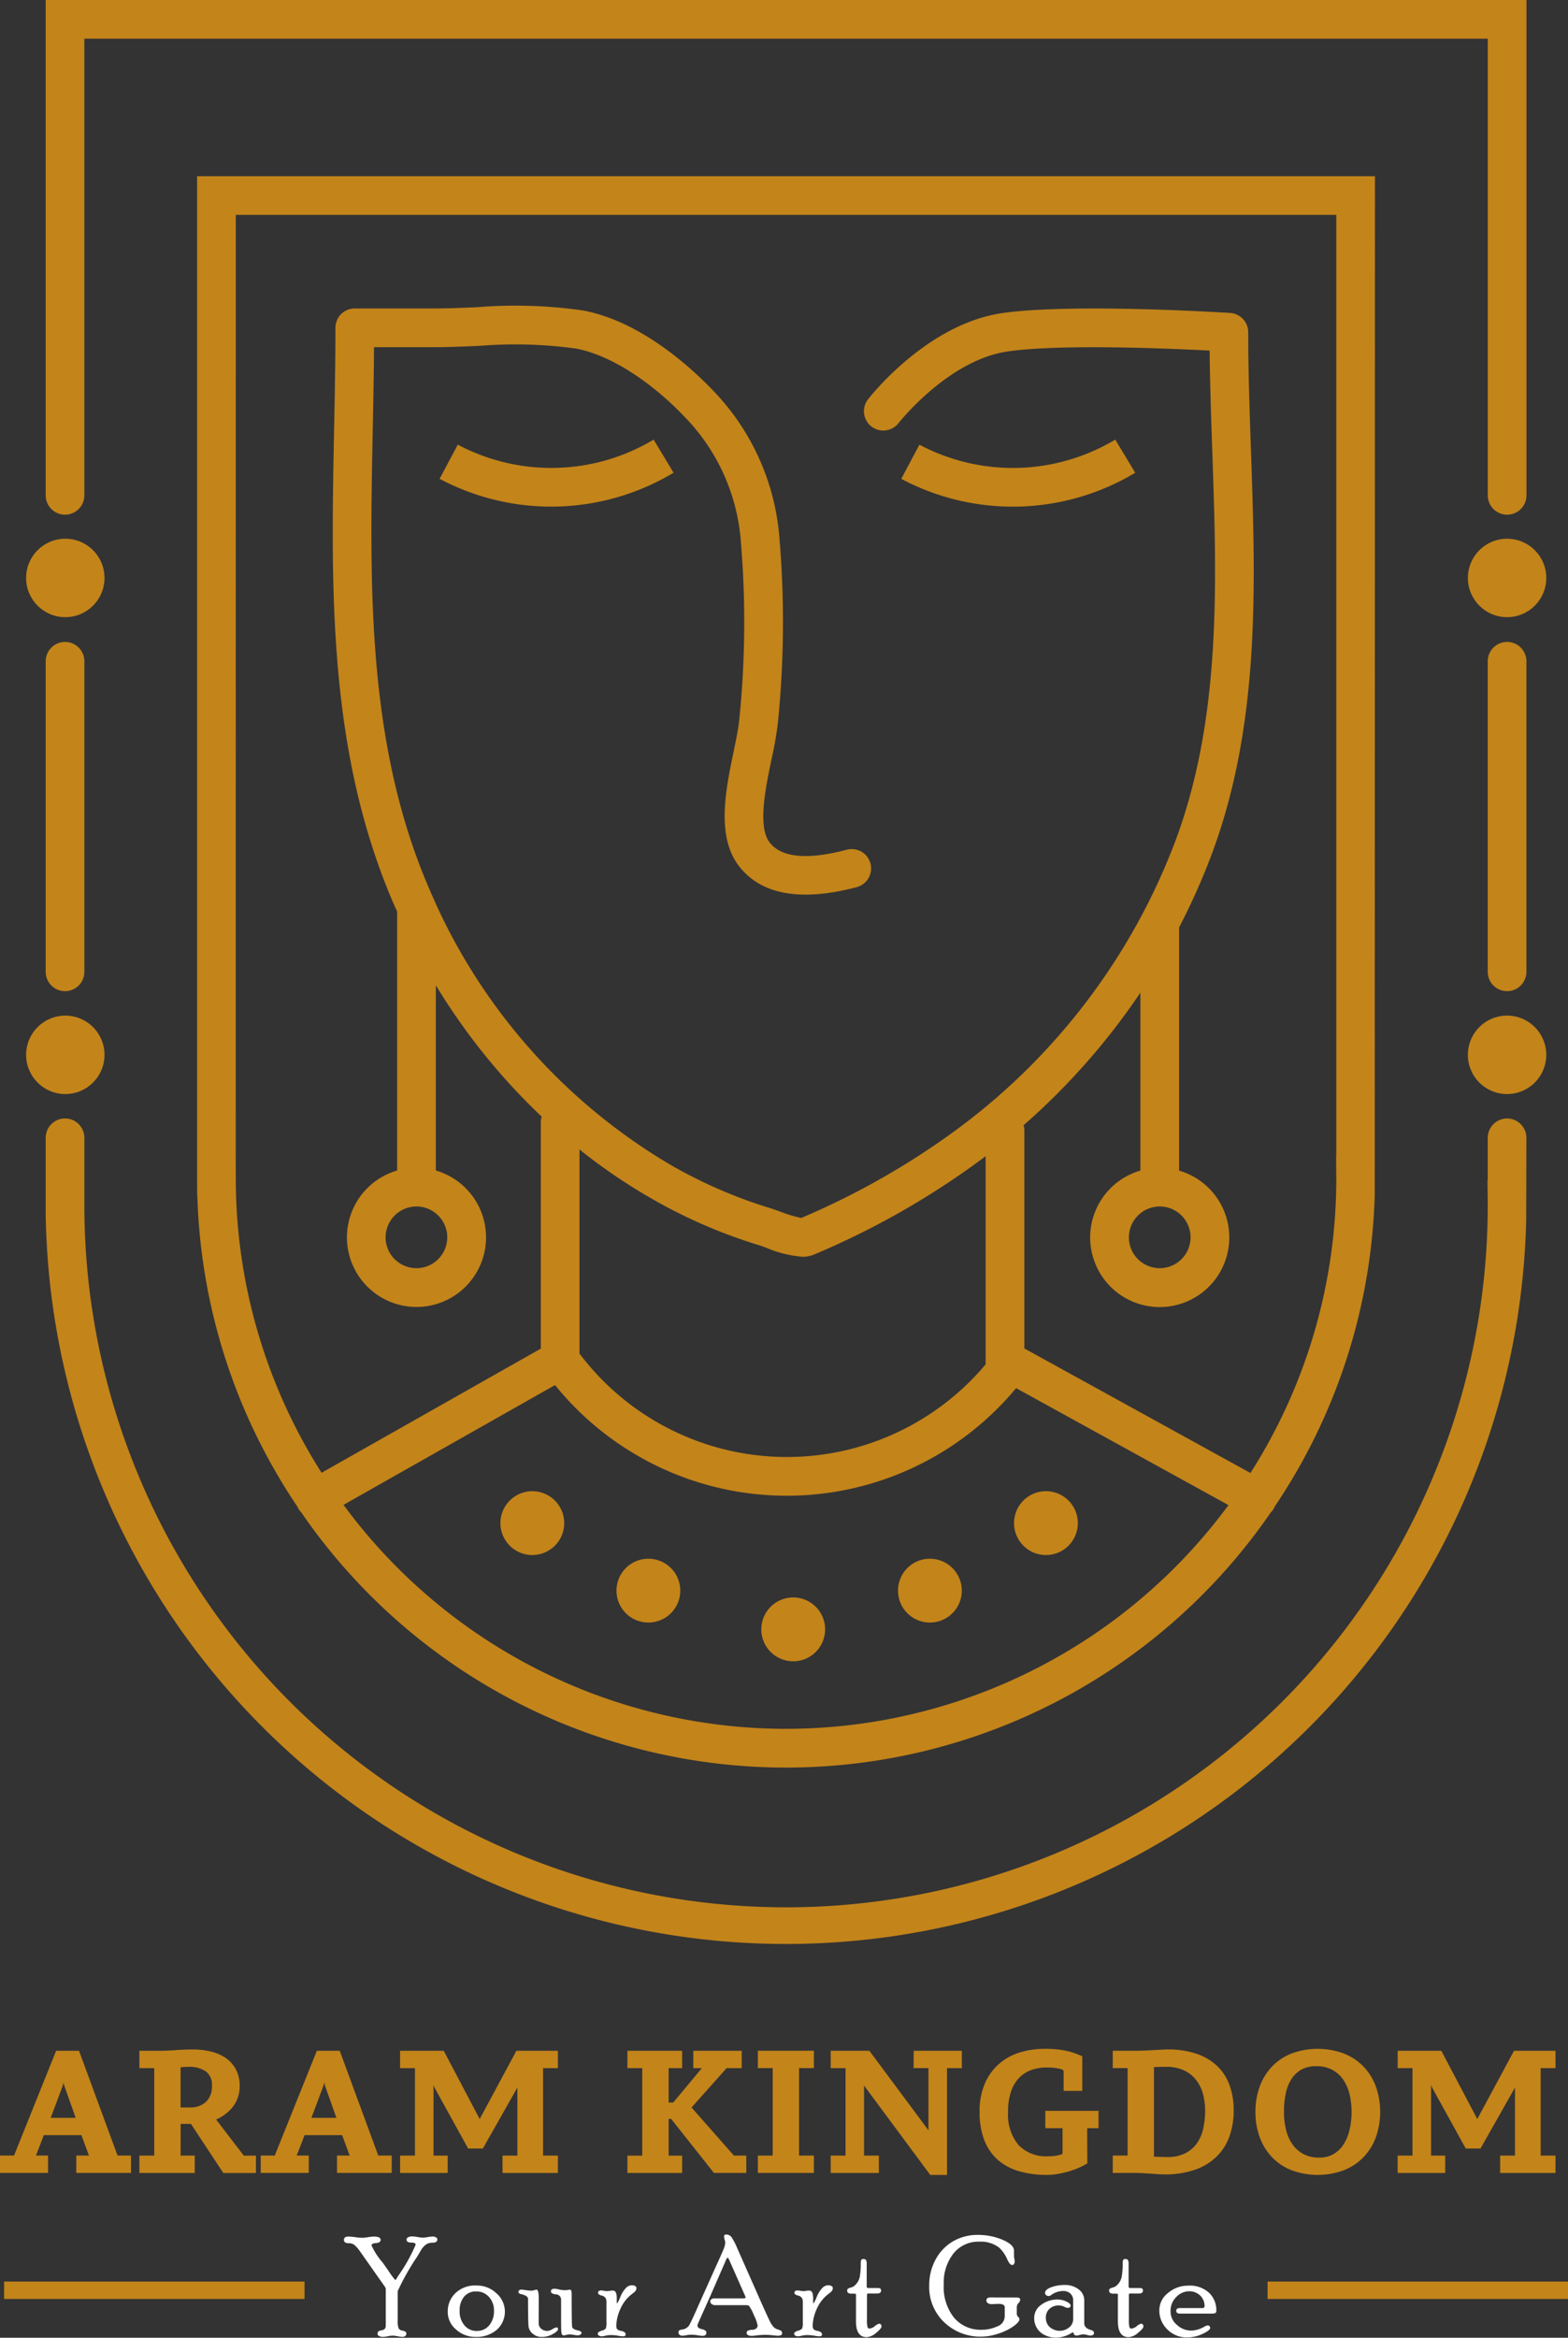 <?xml version="1.0" encoding="UTF-8"?> <svg xmlns="http://www.w3.org/2000/svg" width="137.328" height="204.596" viewBox="0 0 137.328 204.596"><rect x="0" y="0" width="137.328" height="204.596" fill="#333333" stroke="none"/><g id="Logo" transform="translate(0.359)"><g id="Group_18" data-name="Group 18" transform="translate(1.928)"><g id="Group_17" data-name="Group 17"><g id="Group_1" data-name="Group 1" transform="translate(14.976 15.417)"><path id="Path_1" data-name="Path 1" d="M229.222,235.921l0,1h.016a51.26,51.26,0,0,0,8.768,27.269c.022.048.037.1.064.143a1.67,1.67,0,0,0,.258.339,51.523,51.523,0,0,0,84.926.019,1.662,1.662,0,0,0,.282-.375c.023-.042.035-.086.055-.128a51.26,51.26,0,0,0,8.766-27.266l.021-89.173H229.219v87.7C229.219,235.6,229.22,235.761,229.222,235.921ZM280.8,283.631a48.127,48.127,0,0,1-38.758-19.6l18.524-10.484a26.12,26.12,0,0,0,40.383.268l18.6,10.237A48.149,48.149,0,0,1,280.8,283.631ZM269.047,237.24a45.418,45.418,0,0,0,9.447,4.085c.129.039.319.109.544.192a10.093,10.093,0,0,0,3.188.8,2.619,2.619,0,0,0,1.039-.2,70.745,70.745,0,0,0,14.826-8.459c.064-.048.126-.1.19-.147v18.224a22.745,22.745,0,0,1-35.573-.947V232.928A49.342,49.342,0,0,0,269.047,237.24Zm-36.44-86.108H328.99v82.4h-.014l.014,1.91a47.887,47.887,0,0,1-7.519,25.8l-19.8-10.9V231.259a1.7,1.7,0,0,0-.069-.452A59.652,59.652,0,0,0,311.833,219.2v15.576a6.092,6.092,0,1,0,3.388,0v-21.28a58.327,58.327,0,0,0,2.763-6.151c4.366-11.487,3.942-23.748,3.533-35.606-.118-3.4-.24-6.926-.24-10.332a1.694,1.694,0,0,0-1.587-1.691c-.563-.036-13.871-.865-19.957.014-6.586.953-11.559,7.292-11.767,7.561a1.694,1.694,0,0,0,2.678,2.075c.043-.055,4.357-5.528,9.574-6.282,4.56-.66,13.949-.268,17.68-.074.029,2.95.132,5.941.233,8.846.4,11.522.81,23.435-3.314,34.285a55.88,55.88,0,0,1-18.761,24.81,67.317,67.317,0,0,1-13.931,7.971,12.6,12.6,0,0,1-1.925-.587c-.306-.111-.563-.2-.736-.255a42.072,42.072,0,0,1-8.74-3.783A51.087,51.087,0,0,1,249.545,210.1c-5.485-12.667-5.21-26.6-4.945-40.077.047-2.4.1-4.861.112-7.311h5.241c1.281,0,2.625-.057,3.925-.113a39.179,39.179,0,0,1,8.516.232c2.923.545,6.494,2.793,9.555,6.012a17.5,17.5,0,0,1,4.855,10.454,84.12,84.12,0,0,1-.1,16c-.074.766-.283,1.768-.5,2.827-.686,3.3-1.541,7.4.473,10,1.943,2.516,5.413,3.137,10.309,1.845a1.694,1.694,0,1,0-.864-3.276c-3.456.911-5.73.7-6.763-.64-1.06-1.373-.354-4.765.162-7.242a31.737,31.737,0,0,0,.56-3.192,87.492,87.492,0,0,0,.1-16.644,20.86,20.86,0,0,0-5.773-12.467c-1.7-1.784-6.2-6.041-11.389-7.009a41.644,41.644,0,0,0-9.283-.286c-1.322.057-2.571.11-3.779.11h-6.93a1.694,1.694,0,0,0-1.694,1.694c0,2.969-.059,6-.117,8.937-.272,13.839-.554,28.147,5.223,41.49.1.223.2.441.3.661v22.664a6.091,6.091,0,1,0,3.388,0V218.556a55.47,55.47,0,0,0,9.272,11.5,1.686,1.686,0,0,0-.079.483v19.818l-19.2,10.865a47.981,47.981,0,0,1-7.514-25.826l0-.172-.006-1.694Zm80.92,86.785a2.7,2.7,0,1,1-2.7,2.7A2.706,2.706,0,0,1,313.527,237.917Zm-65.1,0a2.7,2.7,0,1,1-2.7,2.7A2.706,2.706,0,0,1,248.431,237.917Z" transform="translate(-229.219 -147.744)" fill="#c3841a"></path></g><g id="Group_2" data-name="Group 2" transform="translate(1.712)"><path id="Path_2" data-name="Path 2" d="M215.891,175.328a1.694,1.694,0,0,0,1.694-1.694V133.671H340.5v39.963a1.694,1.694,0,0,0,3.389,0V130.283H214.2v43.351A1.694,1.694,0,0,0,215.891,175.328Z" transform="translate(-214.197 -130.283)" fill="#c3841a"></path></g><g id="Group_3" data-name="Group 3" transform="translate(1.712 97.887)"><path id="Path_3" data-name="Path 3" d="M342.191,241.144a1.7,1.7,0,0,0-1.694,1.694v3.717h-.023l.023,1.967a61.455,61.455,0,1,1-122.909-.078l0-5.607a1.694,1.694,0,1,0-3.388,0v5.685q0,.373,0,.746l0,.675h.008a64.844,64.844,0,0,0,129.658,0l.016-7.105A1.7,1.7,0,0,0,342.191,241.144Z" transform="translate(-214.197 -241.144)" fill="#c3841a"></path></g><g id="Group_4" data-name="Group 4" transform="translate(0 47.148)"><circle id="Ellipse_1" data-name="Ellipse 1" cx="3.433" cy="3.433" r="3.433" fill="#c3841a"></circle></g><g id="Group_5" data-name="Group 5" transform="translate(126.273 47.148)"><circle id="Ellipse_2" data-name="Ellipse 2" cx="3.433" cy="3.433" r="3.433" fill="#c3841a"></circle></g><g id="Group_6" data-name="Group 6" transform="translate(0 88.885)"><circle id="Ellipse_3" data-name="Ellipse 3" cx="3.433" cy="3.433" r="3.433" fill="#c3841a"></circle></g><g id="Group_7" data-name="Group 7" transform="translate(126.272 88.885)"><path id="Path_4" data-name="Path 4" d="M358.7,230.949a3.433,3.433,0,1,0,3.433,3.433A3.433,3.433,0,0,0,358.7,230.949Z" transform="translate(-355.267 -230.949)" fill="#c3841a"></path></g><g id="Group_8" data-name="Group 8" transform="translate(1.712 56.181)"><path id="Path_5" data-name="Path 5" d="M214.2,195.605v27.177a1.694,1.694,0,1,0,3.388,0V195.605a1.694,1.694,0,1,0-3.388,0Z" transform="translate(-214.197 -193.911)" fill="#c3841a"></path></g><g id="Group_9" data-name="Group 9" transform="translate(128.012 56.181)"><path id="Path_6" data-name="Path 6" d="M357.237,195.605v27.177a1.694,1.694,0,1,0,3.388,0V195.605a1.694,1.694,0,1,0-3.388,0Z" transform="translate(-357.237 -193.911)" fill="#c3841a"></path></g><g id="Group_10" data-name="Group 10" transform="translate(36.214 38.47)"><path id="Path_7" data-name="Path 7" d="M263.049,176.333a17.465,17.465,0,0,1-8.183-2.036l-1.594,2.99a20.844,20.844,0,0,0,20.492-.532l-1.746-2.9A17.393,17.393,0,0,1,263.049,176.333Z" transform="translate(-253.272 -173.852)" fill="#c3841a"></path></g><g id="Group_11" data-name="Group 11" transform="translate(76.645 38.47)"><path id="Path_8" data-name="Path 8" d="M319.554,176.755l-1.746-2.9a17.455,17.455,0,0,1-17.152.445l-1.594,2.99a20.844,20.844,0,0,0,20.492-.532Z" transform="translate(-299.062 -173.852)" fill="#c3841a"></path></g><g id="Group_12" data-name="Group 12" transform="translate(41.541 130.507)"><path id="Path_9" data-name="Path 9" d="M262.1,278.088a2.794,2.794,0,1,0,2.793,2.794A2.794,2.794,0,0,0,262.1,278.088Z" transform="translate(-259.305 -278.088)" fill="#c3841a"></path></g><g id="Group_13" data-name="Group 13" transform="translate(86.525 130.507)"><path id="Path_10" data-name="Path 10" d="M313.045,278.088a2.794,2.794,0,1,0,2.793,2.794A2.794,2.794,0,0,0,313.045,278.088Z" transform="translate(-310.251 -278.088)" fill="#c3841a"></path></g><g id="Group_14" data-name="Group 14" transform="translate(51.706 136.418)"><path id="Path_11" data-name="Path 11" d="M273.611,284.783a2.793,2.793,0,1,0,2.793,2.794A2.793,2.793,0,0,0,273.611,284.783Z" transform="translate(-270.817 -284.783)" fill="#c3841a"></path></g><g id="Group_15" data-name="Group 15" transform="translate(76.36 136.418)"><path id="Path_12" data-name="Path 12" d="M301.533,284.783a2.793,2.793,0,1,0,2.794,2.794A2.794,2.794,0,0,0,301.533,284.783Z" transform="translate(-298.739 -284.783)" fill="#c3841a"></path></g><g id="Group_16" data-name="Group 16" transform="translate(64.391 139.806)"><path id="Path_13" data-name="Path 13" d="M287.977,288.62a2.794,2.794,0,1,0,2.794,2.794A2.793,2.793,0,0,0,287.977,288.62Z" transform="translate(-285.184 -288.62)" fill="#c3841a"></path></g></g></g><g id="Group_19" data-name="Group 19" transform="translate(0 179.672)"><path id="Path_14" data-name="Path 14" d="M213.564,343.934h-3.49v-.8h1.112l3.689-9.173h1.51l3.376,9.173h1.068v.8h-4.074v-.8h1.268l-.926-2.507h-3.789l-.969,2.507h1.226Zm.071-4.1h3.219l-1.168-3.29-.356-1.51h-.056l-.414,1.538Z" transform="translate(-210.074 -333.793)" fill="#c3841a" stroke="#c3841a" stroke-miterlimit="10" stroke-width="0.719"></path><path id="Path_15" data-name="Path 15" d="M226.791,343.122h1.239v.8H223.9v-.8h1.3v-8.375h-1.3v-.8h1.439c.426,0,.893-.019,1.4-.057s1-.057,1.481-.057a6.315,6.315,0,0,1,1.475.164,3.538,3.538,0,0,1,1.189.505,2.524,2.524,0,0,1,.79.878,2.638,2.638,0,0,1,.292,1.278,2.556,2.556,0,0,1-.634,1.747,3.429,3.429,0,0,1-1.659,1.02l2.834,3.7h.883v.8h-2.307l-2.834-4.3h-1.453Zm1.125-4.216a2.36,2.36,0,0,0,1.717-.6,2.178,2.178,0,0,0,.619-1.634,1.808,1.808,0,0,0-.655-1.55,2.844,2.844,0,0,0-1.738-.487,5.481,5.481,0,0,0-.62.029c-.166.019-.315.038-.449.057v4.187Z" transform="translate(-211.692 -333.778)" fill="#c3841a" stroke="#c3841a" stroke-miterlimit="10" stroke-width="0.719"></path><path id="Path_16" data-name="Path 16" d="M239.424,343.934h-3.49v-.8h1.111l3.69-9.173h1.51l3.376,9.173h1.068v.8h-4.073v-.8h1.267l-.925-2.507h-3.789l-.969,2.507h1.226Zm.071-4.1h3.219l-1.168-3.29-.356-1.51h-.057l-.413,1.538Z" transform="translate(-213.1 -333.793)" fill="#c3841a" stroke="#c3841a" stroke-miterlimit="10" stroke-width="0.719"></path><path id="Path_17" data-name="Path 17" d="M249.758,334.762v-.8h3.248l3.362,6.381,3.432-6.381h3.062v.8h-1.3v8.375h1.3v.8h-4.131v-.8h1.3v-6.353a2.97,2.97,0,0,0,.021-.335c0-.175.011-.364.021-.563.009-.237.019-.493.028-.768h-.128l-.613,1.523-2.92,5.157h-.869l-2.848-5.157-.627-1.666h-.142v.883c0,.219,0,.425.006.62s.008.3.008.306v6.353h1.239v.8h-3.447v-.8h1.3v-8.375Z" transform="translate(-214.718 -333.793)" fill="#c3841a" stroke="#c3841a" stroke-miterlimit="10" stroke-width="0.719"></path><path id="Path_18" data-name="Path 18" d="M276.128,338.494l3.105-3.731h-1.154v-.8H281.6v.8h-1.125l-3.391,3.8,4.031,4.572H282v.8H279.7l-3.746-4.728H275.2v3.931h1.181v.8h-4.073v-.8h1.3v-8.375h-1.3v-.8h4.073v.8H275.2v3.731Z" transform="translate(-217.358 -333.793)" fill="#c3841a" stroke="#c3841a" stroke-miterlimit="10" stroke-width="0.719"></path><path id="Path_19" data-name="Path 19" d="M289.436,343.934h-4.188v-.8h1.3v-8.375h-1.3v-.8h4.188v.8h-1.3v8.375h1.3Z" transform="translate(-218.872 -333.793)" fill="#c3841a" stroke="#c3841a" stroke-miterlimit="10" stroke-width="0.719"></path><path id="Path_20" data-name="Path 20" d="M299.74,333.964h3.5v.8h-1.3v9.344h-.926l-5.8-7.82-.627-1.1h-.057l.143,1.112v6.837h1.3v.8h-3.5v-.8h1.3v-8.375h-1.3v-.8h2.849l4.985,6.709.741,1.225h.071l-.085-1.225v-5.911h-1.3Z" transform="translate(-219.718 -333.793)" fill="#c3841a" stroke="#c3841a" stroke-miterlimit="10" stroke-width="0.719"></path><path id="Path_21" data-name="Path 21" d="M315.954,343.228a5.729,5.729,0,0,1-.684.328,7,7,0,0,1-.8.27,8.474,8.474,0,0,1-.848.185,5,5,0,0,1-.826.072,8.269,8.269,0,0,1-2.357-.307,4.5,4.5,0,0,1-1.745-.939,4.009,4.009,0,0,1-1.083-1.61,6.464,6.464,0,0,1-.371-2.3,5.7,5.7,0,0,1,.449-2.379,4.462,4.462,0,0,1,1.189-1.6,4.613,4.613,0,0,1,1.7-.9,7.1,7.1,0,0,1,1.973-.278,8.8,8.8,0,0,1,1.739.142,6,6,0,0,1,1.225.386v2.434H314.6v-1.495l-.2-.285a1.412,1.412,0,0,0-.328-.121c-.132-.034-.273-.062-.419-.086s-.3-.04-.457-.049-.3-.014-.434-.014a4.358,4.358,0,0,0-1.467.242,3.111,3.111,0,0,0-1.189.755,3.585,3.585,0,0,0-.8,1.317,5.681,5.681,0,0,0-.291,1.93,4.515,4.515,0,0,0,1,3.135,3.692,3.692,0,0,0,2.885,1.111,4.287,4.287,0,0,0,.8-.065,3.324,3.324,0,0,0,.592-.163l.214-.256v-2.693h-1.51v-.8h3.945v.8h-1Z" transform="translate(-221.445 -333.77)" fill="#c3841a" stroke="#c3841a" stroke-miterlimit="10" stroke-width="0.719"></path><path id="Path_22" data-name="Path 22" d="M320.448,343.919v-.8h1.3v-8.375h-1.3v-.8H322.2q.271,0,.634-.014t.748-.035c.257-.015.5-.028.734-.043s.429-.021.591-.021a7.454,7.454,0,0,1,2.336.335,4.572,4.572,0,0,1,1.694.969,4.008,4.008,0,0,1,1.033,1.56,5.951,5.951,0,0,1,.35,2.109,6.389,6.389,0,0,1-.328,2.093,4.31,4.31,0,0,1-1.025,1.659,4.719,4.719,0,0,1-1.788,1.1,7.717,7.717,0,0,1-2.6.392c-.152,0-.328-.008-.527-.022l-.633-.043-.677-.042c-.228-.013-.441-.021-.641-.021Zm4.244-9.287q-.4,0-.769.014a3.824,3.824,0,0,0-.584.057v8.489a2.345,2.345,0,0,0,.284.022c.133.005.278.01.435.013l.449.015c.142.005.242.007.3.007a3.9,3.9,0,0,0,1.781-.363,3.152,3.152,0,0,0,1.147-.969,3.892,3.892,0,0,0,.619-1.409,7.564,7.564,0,0,0,.185-1.7,6.158,6.158,0,0,0-.178-1.439,3.817,3.817,0,0,0-.62-1.354,3.3,3.3,0,0,0-1.181-1A4.021,4.021,0,0,0,324.692,334.632Z" transform="translate(-222.991 -333.778)" fill="#c3841a" stroke="#c3841a" stroke-miterlimit="10" stroke-width="0.719"></path><path id="Path_23" data-name="Path 23" d="M334.6,338.927a6.02,6.02,0,0,1,.342-2.058,4.706,4.706,0,0,1,.99-1.639,4.46,4.46,0,0,1,1.6-1.076,6.275,6.275,0,0,1,4.323,0,4.524,4.524,0,0,1,1.61,1.076,4.645,4.645,0,0,1,1,1.639,6.372,6.372,0,0,1,0,4.117,4.621,4.621,0,0,1-1,1.637,4.5,4.5,0,0,1-1.61,1.076,6.261,6.261,0,0,1-4.323,0,4.437,4.437,0,0,1-1.6-1.076,4.682,4.682,0,0,1-.99-1.637A6.026,6.026,0,0,1,334.6,338.927Zm1.781,0a6.786,6.786,0,0,0,.206,1.709,4.038,4.038,0,0,0,.634,1.383,3.117,3.117,0,0,0,1.075.925,3.227,3.227,0,0,0,1.531.343,2.787,2.787,0,0,0,1.41-.343,2.928,2.928,0,0,0,.991-.925,4.386,4.386,0,0,0,.591-1.383,7.043,7.043,0,0,0,.2-1.709,6.8,6.8,0,0,0-.207-1.709,4.018,4.018,0,0,0-.634-1.382,3.148,3.148,0,0,0-1.075-.926,3.282,3.282,0,0,0-1.545-.341,2.938,2.938,0,0,0-1.46.341,2.865,2.865,0,0,0-.99.926,4.025,4.025,0,0,0-.555,1.382A8.159,8.159,0,0,0,336.377,338.927Z" transform="translate(-224.647 -333.77)" fill="#c3841a" stroke="#c3841a" stroke-miterlimit="10" stroke-width="0.719"></path><path id="Path_24" data-name="Path 24" d="M348.711,334.762v-.8h3.247l3.362,6.381,3.433-6.381h3.062v.8h-1.3v8.375h1.3v.8h-4.13v-.8h1.3v-6.353a2.709,2.709,0,0,0,.022-.335c0-.175.011-.364.021-.563.009-.237.018-.493.028-.768h-.128l-.613,1.523-2.92,5.157h-.869l-2.849-5.157-.626-1.666H350.9v.883c0,.219,0,.425.007.62s.007.3.007.306v6.353h1.24v.8h-3.447v-.8h1.3v-8.375Z" transform="translate(-226.299 -333.793)" fill="#c3841a" stroke="#c3841a" stroke-miterlimit="10" stroke-width="0.719"></path></g><g id="Group_20" data-name="Group 20" transform="translate(29.77 195.559)"><path id="Path_25" data-name="Path 25" d="M248.274,355.768a.285.285,0,0,0,.113-.118l.148-.244a14.61,14.61,0,0,0,1.527-2.721.157.157,0,0,0-.06-.131.688.688,0,0,0-.319-.06.574.574,0,0,1-.336-.082.241.241,0,0,1-.078-.188.226.226,0,0,1,.149-.2.741.741,0,0,1,.329-.073,3.184,3.184,0,0,1,.472.054,3.21,3.21,0,0,0,.484.054,2.832,2.832,0,0,0,.434-.048,2.822,2.822,0,0,1,.421-.048.563.563,0,0,1,.278.071.205.205,0,0,1,.128.182c0,.193-.147.289-.441.289a1.009,1.009,0,0,0-.543.149,1.767,1.767,0,0,0-.507.607l-.31.513a20.961,20.961,0,0,0-1.67,2.966v2.548a1.834,1.834,0,0,0,.08.72.5.5,0,0,0,.328.19.657.657,0,0,1,.3.12.222.222,0,0,1,.051.146.255.255,0,0,1-.1.2.337.337,0,0,1-.221.081,2.572,2.572,0,0,1-.442-.054,2.7,2.7,0,0,0-.45-.054,2.45,2.45,0,0,0-.425.054,2.359,2.359,0,0,1-.414.054.736.736,0,0,1-.333-.072.223.223,0,0,1-.143-.2.31.31,0,0,1,.054-.179.436.436,0,0,1,.268-.113.543.543,0,0,0,.295-.123.3.3,0,0,0,.093-.171c.008-.06.012-.207.012-.441v-2.856a.378.378,0,0,0-.072-.225l-2.165-3.077a3.324,3.324,0,0,0-.483-.568.789.789,0,0,0-.532-.17q-.411,0-.411-.3c0-.188.132-.283.4-.283a4.948,4.948,0,0,1,.6.053,4.8,4.8,0,0,0,.6.054,3.606,3.606,0,0,0,.51-.054,3.708,3.708,0,0,1,.516-.053q.585,0,.585.283a.239.239,0,0,1-.075.185.662.662,0,0,1-.334.1.76.76,0,0,0-.322.079.16.16,0,0,0-.063.128,5.968,5.968,0,0,0,.958,1.48q.131.178.607.864A5.856,5.856,0,0,0,248.274,355.768Z" transform="translate(-243.789 -351.784)" fill="#fff"></path><path id="Path_26" data-name="Path 26" d="M256.618,356.823a2.468,2.468,0,0,1,1.727.68,2.126,2.126,0,0,1,.032,3.191,2.732,2.732,0,0,1-1.884.626,2.5,2.5,0,0,1-1.673-.638,2.011,2.011,0,0,1-.743-1.587,2.233,2.233,0,0,1,.653-1.589A2.49,2.49,0,0,1,256.618,356.823Zm.006,3.972a1.344,1.344,0,0,0,1.094-.5,1.907,1.907,0,0,0,.409-1.253,1.738,1.738,0,0,0-.439-1.223,1.442,1.442,0,0,0-1.112-.477,1.306,1.306,0,0,0-1.074.469,1.844,1.844,0,0,0-.381,1.207,1.878,1.878,0,0,0,.423,1.294A1.378,1.378,0,0,0,256.624,360.8Z" transform="translate(-244.993 -352.355)" fill="#fff"></path><path id="Path_27" data-name="Path 27" d="M262.862,360.158a.61.61,0,0,0,.223.484.788.788,0,0,0,.531.191.92.92,0,0,0,.447-.153.885.885,0,0,1,.375-.152q.119,0,.119.146c0,.114-.148.255-.443.426a1.963,1.963,0,0,1-1,.257,1.155,1.155,0,0,1-.758-.268.967.967,0,0,1-.374-.6q-.052-.327-.051-2.453c0-.191-.2-.329-.585-.418-.17-.035-.256-.1-.256-.2a.171.171,0,0,1,.08-.151.351.351,0,0,1,.2-.054c.024,0,.141.016.351.048a3.626,3.626,0,0,0,.53.048.865.865,0,0,0,.23-.046,1.072,1.072,0,0,1,.189-.044c.132,0,.2.271.2.811Zm1.963-2.034a.466.466,0,0,0-.465-.495.808.808,0,0,1-.352-.105.206.206,0,0,1-.072-.161c0-.149.114-.223.342-.223a1.947,1.947,0,0,1,.361.064,2.617,2.617,0,0,0,.584.063,1.178,1.178,0,0,0,.209-.025,1.153,1.153,0,0,1,.156-.023q.162,0,.162.363,0,2.744.048,2.921t.483.283a.831.831,0,0,1,.281.109.149.149,0,0,1,.053.115.184.184,0,0,1-.1.145.447.447,0,0,1-.254.066,2.951,2.951,0,0,1-.323-.042,2.753,2.753,0,0,0-.365-.042,1.168,1.168,0,0,0-.276.042,1.128,1.128,0,0,1-.215.042.2.2,0,0,1-.179-.072.859.859,0,0,1-.063-.351q-.015-.279-.015-1.078Z" transform="translate(-245.813 -352.392)" fill="#fff"></path><path id="Path_28" data-name="Path 28" d="M270.621,358.239l.024.168a2.934,2.934,0,0,0,.28-.567,2.621,2.621,0,0,1,.5-.805.731.731,0,0,1,.509-.238.551.551,0,0,1,.309.072.2.2,0,0,1,.1.163.4.4,0,0,1-.071.25,1.48,1.48,0,0,1-.252.231,3.321,3.321,0,0,0-1.1,1.4,3.788,3.788,0,0,0-.338,1.37.632.632,0,0,0,.068.348.6.6,0,0,0,.332.154.808.808,0,0,1,.339.135.223.223,0,0,1,.078.169c0,.117-.07.176-.209.176a2.743,2.743,0,0,1-.464-.054,3.6,3.6,0,0,0-.636-.054,2.079,2.079,0,0,0-.461.054,1.793,1.793,0,0,1-.3.054.508.508,0,0,1-.269-.064.186.186,0,0,1-.1-.16.183.183,0,0,1,.057-.132,1.013,1.013,0,0,1,.319-.145.66.66,0,0,0,.322-.179,1.408,1.408,0,0,0,.06-.556v-1.81a.593.593,0,0,0-.081-.308.536.536,0,0,0-.321-.21.729.729,0,0,1-.286-.129.186.186,0,0,1-.045-.121c0-.133.094-.2.282-.2a1.72,1.72,0,0,1,.26.031,1.92,1.92,0,0,0,.254.029,1.278,1.278,0,0,0,.2-.024,1.857,1.857,0,0,1,.32-.024q.324,0,.324.686Z" transform="translate(-246.735 -352.352)" fill="#fff"></path><path id="Path_29" data-name="Path 29" d="M281.444,354.072c-.079-.184-.139-.274-.178-.274s-.121.126-.217.381l-1.272,2.914-1.1,2.455a.52.52,0,0,0-.048.2.227.227,0,0,0,.069.161.793.793,0,0,0,.325.143.753.753,0,0,1,.322.144.236.236,0,0,1,.065.163q0,.277-.358.277a3.62,3.62,0,0,1-.409-.051,3.78,3.78,0,0,0-.539-.05,2.456,2.456,0,0,0-.454.044,1.915,1.915,0,0,1-.34.045.377.377,0,0,1-.244-.078.236.236,0,0,1-.1-.185.254.254,0,0,1,.06-.2.476.476,0,0,1,.219-.072.883.883,0,0,0,.638-.349q.175-.272.9-1.923l1.444-3.22q.531-1.159.683-1.536a1.746,1.746,0,0,0,.151-.587,1.188,1.188,0,0,0-.052-.26,1.164,1.164,0,0,1-.053-.272c0-.115.062-.174.185-.174a.574.574,0,0,1,.488.257,5.914,5.914,0,0,1,.495.967l1.652,3.733q.9,2.038,1.139,2.523a2.334,2.334,0,0,0,.391.622.919.919,0,0,0,.366.206.961.961,0,0,1,.291.129.255.255,0,0,1,.078.211q0,.209-.376.209c-.084,0-.236-.013-.457-.039a5.754,5.754,0,0,0-.66-.039,5.623,5.623,0,0,0-.684.045c-.237.029-.4.045-.487.045a.634.634,0,0,1-.322-.07.211.211,0,0,1-.12-.191.221.221,0,0,1,.072-.169.791.791,0,0,1,.388-.1.644.644,0,0,0,.408-.135.371.371,0,0,0,.093-.258,3.672,3.672,0,0,0-.34-.919,3.333,3.333,0,0,0-.424-.8.725.725,0,0,0-.32-.048h-2.661a.441.441,0,0,1-.281-.1.293.293,0,0,1-.125-.232.226.226,0,0,1,.1-.18.345.345,0,0,1,.223-.079h2.56c.143,0,.214-.026.214-.079a.851.851,0,0,0-.083-.232Z" transform="translate(-247.672 -351.763)" fill="#fff"></path><path id="Path_30" data-name="Path 30" d="M290.1,358.239l.024.168a2.837,2.837,0,0,0,.281-.567,2.621,2.621,0,0,1,.5-.805.731.731,0,0,1,.509-.238.551.551,0,0,1,.309.072.2.2,0,0,1,.1.163.4.4,0,0,1-.072.25,1.481,1.481,0,0,1-.252.231,3.321,3.321,0,0,0-1.1,1.4,3.787,3.787,0,0,0-.338,1.37.631.631,0,0,0,.068.348.6.6,0,0,0,.332.154.808.808,0,0,1,.339.135.223.223,0,0,1,.078.169c0,.117-.07.176-.209.176a2.734,2.734,0,0,1-.464-.054,3.6,3.6,0,0,0-.636-.054,2.08,2.08,0,0,0-.461.054,1.794,1.794,0,0,1-.3.054.508.508,0,0,1-.269-.064.186.186,0,0,1-.1-.16.183.183,0,0,1,.056-.132,1.014,1.014,0,0,1,.319-.145.664.664,0,0,0,.322-.179,1.407,1.407,0,0,0,.06-.556v-1.81a.594.594,0,0,0-.081-.308.537.537,0,0,0-.321-.21.727.727,0,0,1-.287-.129.184.184,0,0,1-.044-.121c0-.133.094-.2.282-.2a1.72,1.72,0,0,1,.26.031,1.92,1.92,0,0,0,.254.029,1.277,1.277,0,0,0,.2-.024,1.849,1.849,0,0,1,.32-.024q.323,0,.323.686Z" transform="translate(-249.015 -352.352)" fill="#fff"></path><path id="Path_31" data-name="Path 31" d="M295.43,359.5a2.588,2.588,0,0,0,.047.641.174.174,0,0,0,.17.141.861.861,0,0,0,.478-.215.917.917,0,0,1,.381-.214.181.181,0,0,1,.139.072.268.268,0,0,1,.061.177q0,.168-.468.55a1.386,1.386,0,0,1-.826.382q-.943,0-.943-1.382v-2.293c0-.074-.01-.116-.029-.121a2.719,2.719,0,0,0-.335-.01.526.526,0,0,1-.322-.07.243.243,0,0,1-.083-.2.2.2,0,0,1,.063-.163.807.807,0,0,1,.245-.1.921.921,0,0,0,.28-.12,1.585,1.585,0,0,0,.275-.285,1.37,1.37,0,0,0,.251-.612,6.528,6.528,0,0,0,.074-1.133q0-.352.193-.352c.146,0,.236.034.272.1a.722.722,0,0,1,.055.33v1.992c0,.079.051.119.155.119h.848c.17,0,.256.075.256.223,0,.173-.124.259-.37.259h-.745c-.056,0-.089.01-.1.027a.315.315,0,0,0-.018.134Z" transform="translate(-249.63 -352.048)" fill="#fff"></path><path id="Path_32" data-name="Path 32" d="M309.43,357.285a.737.737,0,0,1,.289.04.168.168,0,0,1,.08.169.411.411,0,0,1-.146.277.548.548,0,0,0-.146.408v.49a.415.415,0,0,0,.116.311.307.307,0,0,1,.117.2c0,.164-.175.37-.522.621a4.883,4.883,0,0,1-1.316.641,4.786,4.786,0,0,1-1.526.266,4.569,4.569,0,0,1-3.2-1.231,4.243,4.243,0,0,1-1.338-3.278,4.643,4.643,0,0,1,.546-2.218,4.007,4.007,0,0,1,1.517-1.6,4.2,4.2,0,0,1,2.184-.575,5.518,5.518,0,0,1,2.176.426q1,.428,1,.952v.478a1.219,1.219,0,0,0,.029.216,1.339,1.339,0,0,1,.03.272.362.362,0,0,1-.057.2.172.172,0,0,1-.153.087.283.283,0,0,1-.191-.081,1.738,1.738,0,0,1-.262-.444,3.014,3.014,0,0,0-.686-.984,2.622,2.622,0,0,0-1.744-.531,2.786,2.786,0,0,0-2.265,1.031,4.108,4.108,0,0,0-.851,2.705,4.282,4.282,0,0,0,.92,2.941,3.034,3.034,0,0,0,2.373,1.034,3.287,3.287,0,0,0,1.4-.3.947.947,0,0,0,.645-.875v-.8c0-.193-.183-.291-.549-.291-.064,0-.162.005-.295.012s-.227.012-.283.012a.593.593,0,0,1-.352-.091.275.275,0,0,1-.125-.235c0-.172.115-.26.345-.26Z" transform="translate(-250.583 -351.768)" fill="#fff"></path><path id="Path_33" data-name="Path 33" d="M316.631,360.112c0,.285.191.485.573.594a.662.662,0,0,1,.212.1.253.253,0,0,1,.068.2.162.162,0,0,1-.092.136.377.377,0,0,1-.2.057,1.21,1.21,0,0,1-.307-.054,1.258,1.258,0,0,0-.313-.054,1.462,1.462,0,0,0-.345.054,1.4,1.4,0,0,1-.28.054.272.272,0,0,1-.164-.059.161.161,0,0,1-.08-.119c0-.064-.02-.1-.06-.1a.214.214,0,0,0-.108.042,2.712,2.712,0,0,1-1.455.418,2.152,2.152,0,0,1-.826-.192,1.628,1.628,0,0,1-.73-.587,1.675,1.675,0,0,1-.275-.981,1.388,1.388,0,0,1,.593-1.1,2.356,2.356,0,0,1,1.526-.477,1.654,1.654,0,0,1,.694.176c.253.117.378.237.378.361a.164.164,0,0,1-.078.143.328.328,0,0,1-.191.054.926.926,0,0,1-.3-.108,1.09,1.09,0,0,0-.465-.108,1.172,1.172,0,0,0-.811.289.982.982,0,0,0-.322.771,1.041,1.041,0,0,0,.37.859,1.312,1.312,0,0,0,.852.3,1.277,1.277,0,0,0,.8-.286.921.921,0,0,0,.366-.764v-1.617a.776.776,0,0,0-.241-.591.907.907,0,0,0-.645-.226,1.781,1.781,0,0,0-1.006.328.555.555,0,0,1-.225.114.41.41,0,0,1-.245-.074.234.234,0,0,1-.1-.2q0-.291.533-.494a3.26,3.26,0,0,1,1.166-.2,1.92,1.92,0,0,1,1.258.393,1.179,1.179,0,0,1,.477.935Z" transform="translate(-251.801 -352.35)" fill="#fff"></path><path id="Path_34" data-name="Path 34" d="M321.41,359.5a2.59,2.59,0,0,0,.047.641.175.175,0,0,0,.171.141.859.859,0,0,0,.477-.215.917.917,0,0,1,.381-.214.184.184,0,0,1,.14.072.272.272,0,0,1,.06.177q0,.168-.468.55a1.385,1.385,0,0,1-.826.382q-.943,0-.943-1.382v-2.293c0-.074-.01-.116-.029-.121a2.708,2.708,0,0,0-.334-.01.528.528,0,0,1-.323-.07.243.243,0,0,1-.083-.2.2.2,0,0,1,.063-.163.807.807,0,0,1,.245-.1.922.922,0,0,0,.28-.12,1.583,1.583,0,0,0,.275-.285,1.369,1.369,0,0,0,.251-.612,6.528,6.528,0,0,0,.074-1.133q0-.352.193-.352c.145,0,.235.034.271.1a.722.722,0,0,1,.055.33v1.992c0,.079.051.119.154.119h.848c.17,0,.256.075.256.223,0,.173-.124.259-.37.259h-.745c-.056,0-.089.01-.1.027a.313.313,0,0,0-.018.134Z" transform="translate(-252.671 -352.048)" fill="#fff"></path><path id="Path_35" data-name="Path 35" d="M328.389,358.8a.265.265,0,0,0,.185-.048.24.24,0,0,0,.048-.171,1.259,1.259,0,0,0-.355-.851,1.362,1.362,0,0,0-1.071-.4,1.567,1.567,0,0,0-1.022.47,1.694,1.694,0,0,0-.528,1.333,1.5,1.5,0,0,0,.557,1.135,1.816,1.816,0,0,0,1.247.5,2.4,2.4,0,0,0,1.131-.328.933.933,0,0,1,.3-.125.237.237,0,0,1,.17.06.2.2,0,0,1,.062.152q0,.217-.659.527a3.142,3.142,0,0,1-1.357.311,2.357,2.357,0,0,1-1.735-.7,2.285,2.285,0,0,1-.7-1.675,1.9,1.9,0,0,1,.772-1.521,2.667,2.667,0,0,1,1.733-.633,2.49,2.49,0,0,1,1.867.639,2.111,2.111,0,0,1,.62,1.526c0,.127-.031.207-.094.236a.955.955,0,0,1-.351.045h-2.734q-.332,0-.333-.248t.346-.235Z" transform="translate(-253.254 -352.357)" fill="#fff"></path></g><g id="Group_21" data-name="Group 21" transform="translate(0 199.679)"><rect id="Rectangle_1" data-name="Rectangle 1" width="26.313" height="1.522" transform="translate(0 0)" fill="#c3841a"></rect></g><g id="Group_22" data-name="Group 22" transform="translate(110.657 199.679)"><rect id="Rectangle_2" data-name="Rectangle 2" width="26.312" height="1.522" transform="translate(0 0)" fill="#c3841a"></rect></g></g></svg> 